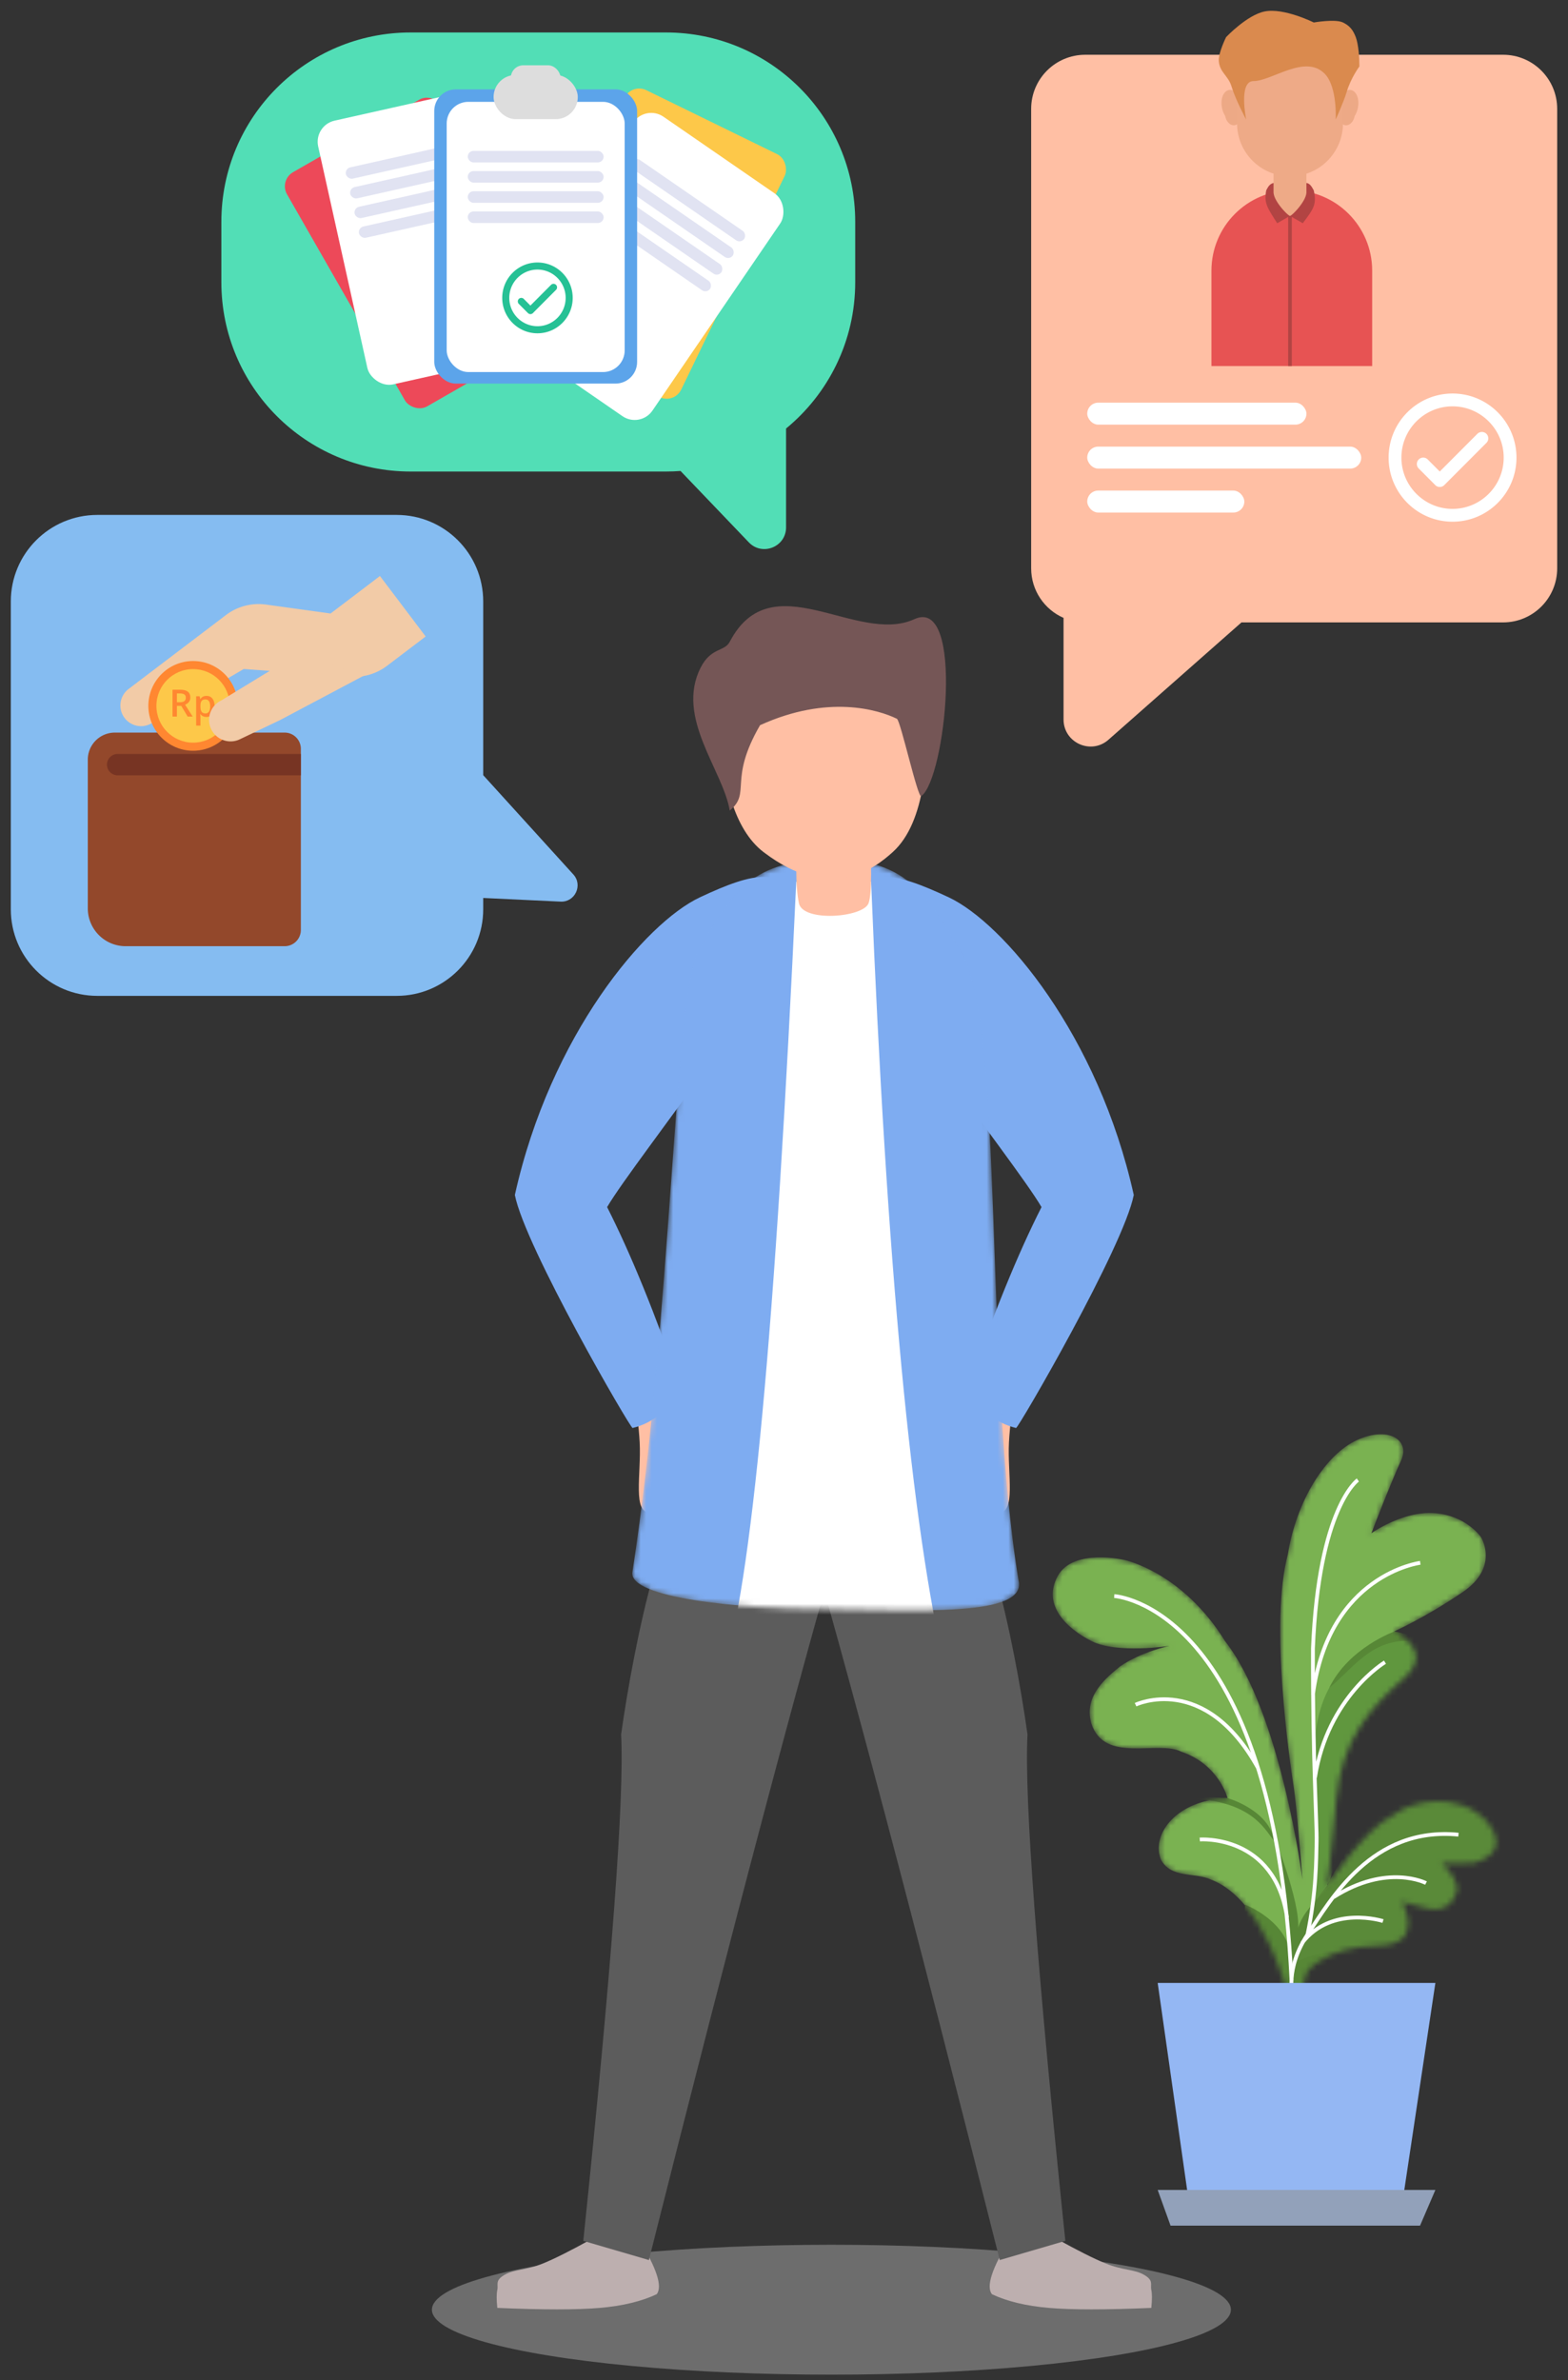 <svg xmlns="http://www.w3.org/2000/svg" width="290" height="440" fill="none" viewBox="0 0 290 440">
    <rect x="0" y="0" width="290" height="440" fill="#333333" stroke="none"/>
    <path fill="#52DEB6" fill-rule="evenodd" d="M75.94 6.002c-19.33 0-35 15.67-35 35V52.17c0 19.33 15.67 35 35 35h47.232c.906 0 1.803-.035 2.691-.102l12.631 13.195c2.493 2.605 6.889.84 6.889-2.766V79.22c7.809-6.419 12.789-16.153 12.789-27.05V41.002c0-19.33-15.67-35-35-35H75.941z" clip-rule="evenodd"/>
    <rect width="32.959" height="49.892" fill="#ED4959" rx="3" transform="rotate(-29.862 88.286 -80.085) skewX(-.072)"/>
    <rect width="32.925" height="49.944" fill="#fff" rx="4" transform="rotate(-12.612 133.854 -250.745) skewX(-.085)"/>
    <rect width="25.136" height="2.132" fill="#E1E3F2" rx="1.066" transform="rotate(-12.624 172.785 -272.548) skewX(-.109)"/>
    <rect width="25.136" height="2.132" fill="#E1E3F2" rx="1.066" transform="rotate(-12.624 189.66 -274.382) skewX(-.109)"/>
    <rect width="25.136" height="2.132" fill="#E1E3F2" rx="1.066" transform="rotate(-12.624 206.534 -276.216) skewX(-.109)"/>
    <rect width="25.136" height="2.132" fill="#E1E3F2" rx="1.066" transform="rotate(-12.624 223.409 -278.05) skewX(-.109)"/>
    <rect width="32.956" height="49.897" fill="#FDC849" rx="3" transform="matrix(.898 .439 -.436 .9 116.839 15.353)"/>
    <rect width="32.965" height="49.883" fill="#fff" rx="4" transform="rotate(34.576 28.688 201.486) skewX(.24)"/>
    <rect width="25.167" height="2.13" fill="#E1E3F2" rx="1.065" transform="rotate(34.576 12.176 203.284) skewX(.24)"/>
    <rect width="25.167" height="2.13" fill="#E1E3F2" rx="1.065" transform="rotate(34.576 6.179 201.445) skewX(.24)"/>
    <rect width="25.167" height="2.13" fill="#E1E3F2" rx="1.065" transform="rotate(34.576 .183 199.607) skewX(.24)"/>
    <rect width="25.167" height="2.13" fill="#E1E3F2" rx="1.065" transform="rotate(34.576 -5.814 197.768) skewX(.24)"/>
    <rect width="37.519" height="54.399" x="80.314" y="16.516" fill="#5CA4EA" rx="4"/>
    <rect width="32.918" height="49.955" x="82.615" y="18.827" fill="#fff" rx="4"/>
    <rect width="25.131" height="2.133" x="86.509" y="27.894" fill="#E1E3F2" rx="1.066"/>
    <rect width="25.131" height="2.133" x="86.509" y="31.627" fill="#E1E3F2" rx="1.066"/>
    <rect width="25.131" height="2.133" x="86.509" y="35.36" fill="#E1E3F2" rx="1.066"/>
    <rect width="25.131" height="2.133" x="86.509" y="39.093" fill="#E1E3F2" rx="1.066"/>
    <rect width="15.574" height="8.178" x="91.287" y="13.849" fill="#DDD" rx="4.089"/>
    <rect width="9.203" height="4.622" x="94.473" y="12.071" fill="#DDD" rx="2.311"/>
    <path fill="#26C195" d="M99.404 48.526c-3.597 0-6.516 2.932-6.516 6.545s2.92 6.546 6.516 6.546c3.597 0 6.516-2.933 6.516-6.546 0-3.613-2.919-6.545-6.516-6.545zm0 11.781c-2.873 0-5.213-2.35-5.213-5.236 0-2.886 2.34-5.236 5.213-5.236s5.213 2.35 5.213 5.236c0 2.887-2.34 5.236-5.213 5.236zm2.528-7.664l-3.831 3.849-1.225-1.23a.647.647 0 0 0-.919 0 .654.654 0 0 0 0 .922l1.688 1.695a.647.647 0 0 0 .918 0l4.294-4.313a.654.654 0 0 0-.925-.923z"/>
    <path fill="#FFBFA4" fill-rule="evenodd" d="M200.712 10.124c-5.523 0-10 4.477-10 10v84.94c0 4.097 2.463 7.619 5.99 9.164v18.777c0 4.305 5.079 6.598 8.307 3.75l24.598-21.691H278c5.523 0 10-4.477 10-10v-84.94c0-5.522-4.477-10-10-10h-77.288z" clip-rule="evenodd"/>
    <rect width="40.537" height="4.062" x="201.085" y="74.442" fill="#fff" rx="2.031"/>
    <rect width="50.671" height="4.062" x="201.085" y="82.567" fill="#fff" rx="2.031"/>
    <rect width="29.051" height="4.062" x="201.085" y="90.691" fill="#fff" rx="2.031"/>
    <path fill="#E75353" d="M224.056 50.038c0-8.209 6.654-14.863 14.863-14.863s14.864 6.654 14.864 14.863v17.634h-29.727V50.038z"/>
    <path fill="#B24443" d="M238.244 39.914h.676v27.758h-.676z"/>
    <path fill="#B24443" d="M235.541 33.82h6.081c.615.114.887.525 1.351 1.355.611 2.71-.099 3.503-2.027 6.093l-2.364-1.354-2.365 1.354c-1.855-2.89-2.471-3.735-2.027-6.093.423-.809.694-1.173 1.351-1.354z"/>
    <path fill="#EEAA87" d="M235.541 30.097a3.044 3.044 0 0 1 3.041-3.047 3.043 3.043 0 0 1 3.04 3.047v5.416c0 1.683-2.703 4.4-3.04 4.4-.338 0-3.041-2.717-3.041-4.4v-5.416z"/>
    <path fill="#EDA986" fill-rule="evenodd" d="M247.731 21.802c-.39-.629-.534-1.59-.326-2.604.331-1.62 1.435-2.763 2.465-2.551 1.029.212 1.595 1.697 1.264 3.317a4.347 4.347 0 0 1-.593 1.484l-.014.073c-.216 1.053-1.009 1.78-1.772 1.623-.549-.113-.933-.654-1.024-1.341zM229.409 21.808c.392-.63.537-1.593.329-2.61-.333-1.62-1.437-2.762-2.466-2.55-1.03.21-1.596 1.696-1.264 3.316.116.563.325 1.069.592 1.48l.014.077c.216 1.053 1.009 1.78 1.772 1.623.548-.113.931-.651 1.023-1.336z" clip-rule="evenodd"/>
    <path fill="#EEAA87" d="M228.791 10.25h19.593v12.546c0 5.41-4.386 9.796-9.797 9.796-5.41 0-9.796-4.386-9.796-9.796V10.25z"/>
    <path fill="#DA8A4E" d="M231.831 14.99c-2.82 0-1.351 7.109-1.351 7.109s-1.958-3.6-2.703-6.094c-.615-2.062-2.204-2.593-2.364-4.74-.109-1.45 1.351-4.4 1.351-4.4s3.834-4.062 7.094-4.739c3.573-.741 9.121 2.031 9.121 2.031s3.982-.695 5.405 0c1.26.616 1.863 1.396 2.364 2.708.519 1.358.676 3.962.676 5.416 0 0-1.57 2.08-2.365 4.74-.558 1.87-2.027 5.078-2.027 5.078s.345-6.034-2.026-8.463c-3.617-3.705-9.797 1.354-13.175 1.354z"/>
    <path fill="#fff" d="M268.646 72.75c-6.526 0-11.823 5.308-11.823 11.848 0 6.54 5.297 11.848 11.823 11.848 6.527 0 11.824-5.308 11.824-11.848 0-6.54-5.297-11.848-11.824-11.848zm0 21.326c-5.214 0-9.458-4.253-9.458-9.478s4.244-9.478 9.458-9.478 9.459 4.253 9.459 9.478-4.245 9.478-9.459 9.478zm4.588-13.874l-6.952 6.967-2.223-2.227a1.176 1.176 0 0 0-1.667 0 1.182 1.182 0 0 0 0 1.67l3.062 3.069a1.176 1.176 0 0 0 1.667 0l7.792-7.808a1.182 1.182 0 0 0 0-1.67 1.19 1.19 0 0 0-1.679 0z"/>
    <ellipse cx="153.768" cy="426.993" fill="#C4C4C4" fill-opacity=".4" rx="73.887" ry="12.007"/>
    <path fill="#BDAFAF" fill-rule="evenodd" d="M109.419 413.931c-3.802 2.108-6.779 3.603-8.929 4.487-3.226 1.325-5.337 1.066-7.172 2.127-1.835 1.061-1.115 1.76-1.342 2.794-.151.69-.151 1.797 0 3.322 8.422.362 14.739.362 18.953 0 4.213-.363 7.726-1.209 10.539-2.538.537-.721.537-1.914 0-3.578-.538-1.664-1.636-3.869-3.294-6.614h-8.755z" clip-rule="evenodd"/>
    <path fill="#5C5C5C" fill-rule="evenodd" d="M156.626 279.529c-8.74 29.987-20.944 76.081-36.613 138.281l-12.135-3.54c5.28-50.77 7.612-81.978 6.997-93.625 2.304-16.43 8.589-47.867 16.355-48.456 7.767-.589 18.466.918 25.396 7.34z" clip-rule="evenodd"/>
    <path fill="#BDAFAF" fill-rule="evenodd" d="M195.493 413.931c3.803 2.108 6.779 3.603 8.93 4.487 3.226 1.325 5.337 1.066 7.172 2.127 1.835 1.061 1.115 1.76 1.341 2.794.152.69.152 1.797 0 3.322-8.421.362-14.739.362-18.952 0-4.214-.363-7.727-1.209-10.539-2.538-.538-.721-.538-1.914 0-3.578s1.635-3.869 3.293-6.614h8.755z" clip-rule="evenodd"/>
    <path fill="#5C5C5C" fill-rule="evenodd" d="M148.286 279.529c8.74 29.987 20.944 76.081 36.614 138.281l12.134-3.54c-5.28-50.77-7.612-81.978-6.997-93.625-2.304-16.43-8.589-47.867-16.355-48.456-7.767-.589-18.465.918-25.396 7.34z" clip-rule="evenodd"/>
    <path fill="#FFBFA4" fill-rule="evenodd" d="M120.302 279.636c-3.382.178-1.685-7.048-1.995-12.987-.311-5.938-2.058-13.656 1.324-13.834 3.382-.177 9.085 5.023 9.395 10.962.311 5.938-5.343 15.682-8.724 15.859z" clip-rule="evenodd"/>
    <path fill="#FFBFA4" fill-rule="evenodd" d="M128.615 274.42c1.216-.027.433-3.132.4-5.737-.032-2.604.407-6.031-.809-6.004-1.216.026-3.134 2.474-3.101 5.079.033 2.604 2.294 6.688 3.51 6.662z" clip-rule="evenodd"/>
    <path fill="#7EACF1" fill-rule="evenodd" d="M129.449 165.886c-10.118 4.753-27.663 25.476-34.226 55.027 1.862 9.57 21.339 43.102 21.771 43.079 3.828-.925 6.786-3.434 8.874-7.527-4.669-13.559-9.196-24.662-13.581-33.309 5.151-8.868 37.058-48.042 34.975-55.577-2.083-7.536-7.696-6.446-17.813-1.693z" clip-rule="evenodd"/>
    <path fill="#FFBFA4" fill-rule="evenodd" d="M184.611 279.636c3.382.178 1.685-7.048 1.995-12.987.311-5.938 2.058-13.656-1.324-13.834-3.382-.178-9.085 5.023-9.395 10.962-.311 5.938 5.342 15.682 8.724 15.859z" clip-rule="evenodd"/>
    <path fill="#FFBFA4" fill-rule="evenodd" d="M176.297 274.42c-1.216-.027-.433-3.132-.4-5.737.032-2.604-.407-6.031.809-6.005 1.216.027 3.134 2.475 3.101 5.08-.032 2.604-2.294 6.688-3.51 6.662z" clip-rule="evenodd"/>
    <path fill="#7EACF1" fill-rule="evenodd" d="M175.463 165.886c10.118 4.753 27.663 25.476 34.226 55.027-1.862 9.57-21.339 43.102-21.771 43.079-3.828-.925-6.786-3.434-8.874-7.527 4.669-13.559 9.196-24.662 13.581-33.309-5.151-8.868-37.058-48.042-34.975-55.577 2.083-7.536 7.696-6.446 17.813-1.693z" clip-rule="evenodd"/>
    <mask id="a" width="73" height="140" x="116" y="158" maskUnits="userSpaceOnUse">
        <path fill="#fff" d="M116.962 290.648c7.266-47.208 7.736-106.565 12.163-114.684 7.033-12.898 11.221-17.06 25.296-17.06 13.489 0 17.242 6.992 23.322 17.06 8.156 13.504 4.164 77.526 10.682 116.473 1.17 6.99-22.285 4.993-36.834 4.993-14.55 0-35.367-1.988-34.629-6.782z"/>
    </mask>
    <g mask="url(#a)">
        <path fill="#7EACF1" d="M116.962 290.648c7.266-47.208 7.736-106.565 12.163-114.684 7.033-12.898 11.221-17.06 25.296-17.06 13.489 0 17.242 6.992 23.322 17.06 8.156 13.504 4.164 77.526 10.682 116.473 1.17 6.99-22.285 4.993-36.834 4.993-14.55 0-35.367-1.988-34.629-6.782z"/>
        <path fill="#fff" fill-rule="evenodd" d="M161.112 163.012h-13.849c-3.787 82.363-8.353 131.102-13.7 146.219-2.082 5.888 43.402 8.371 41.399 0-6.362-26.602-10.979-75.341-13.85-146.219z" clip-rule="evenodd"/>
    </g>
    <path fill="#FFBFA4" fill-rule="evenodd" d="M160.641 150.747c-2.147-1.501-4.294-2.252-6.442-2.252-2.147 0-4.294.751-6.441 2.252-.661 7.601-.661 13.01 0 16.225.733 3.562 11.94 2.648 12.883 0 .628-1.765.628-7.174 0-16.225z" clip-rule="evenodd"/>
    <path fill="#FFBFA4" fill-rule="evenodd" d="M141.209 157.519c-5.534-4.221-7.646-13.619-7.646-21.371 0-12.367 8.977-20.526 20.052-20.526 11.074 0 17.744 8.159 17.744 20.526 0 2.92-.174 6.102-.685 9.171-.805 4.832-2.445 9.386-5.558 12.2-3.282 2.967-11.501 9.461-23.907 0z" clip-rule="evenodd"/>
    <path fill="#755656" fill-rule="evenodd" d="M140.571 134.065c-5.936 10.247-1.561 12.449-5.605 15.786-1.263-7.523-10.07-17.162-5.386-26.422 1.905-3.767 4.414-2.923 5.386-4.78 7.747-14.808 23.515.692 34.168-4.194 9.31-4.27 5.72 29.636 1.245 32.717-.645.444-3.819-13.96-4.502-14.294-3.412-1.669-12.756-4.526-25.306 1.187z" clip-rule="evenodd"/>
    <mask id="b" width="83" height="104" x="194" y="265" maskUnits="userSpaceOnUse">
        <path fill="#fff" d="M240.892 347.509s-.991-13.073-1.668-17.464c-.676-4.392-4.441-29.978-1.044-42.674 1.614-9.997 6.992-18.508 12.821-21.155 5.828-2.647 9.897.013 8.104 3.838-1.793 3.824-5.474 13.401-5.474 13.401s5.78-4.157 11.668-3.723c5.887.435 8.578 4.4 8.578 4.4s3.583 5.5-3.391 10.229c-6.974 4.729-12.633 7.233-12.633 7.233s7.686 3.499 1.732 8.715c-5.954 5.216-11.454 11.235-12.425 22.119-.971 10.885-1.746 16.317-1.746 16.317s6.854-10.635 12.393-13.234c2.719-2.31 11.748-4.742 17.255 1.304 4.249 5.24-.686 7.028-2.339 7.585-3.074.264-6.087-.011-6.087-.011s3.588 3.367 2.731 5.578c-.856 2.212-2.534 3.437-5.263 2.856-2.729-.58-4.848-1.287-4.848-1.287s4.7 8.052-4.571 8.183c-9.271.13-12.882 4.688-12.882 4.688s-.86 1.761-.911 4.31c-.833.255-2.712-.008-2.712-.008s-4.295-17.453-14.15-21.2c-3.094-1.451-7.435-.149-9.355-3.783-.933-2.646.067-5.114 1.625-6.911 4.012-4.531 10.741-4.387 10.741-4.387s-1.573-6.235-8.559-8.584c-4.307-2.217-14.252 2.293-16.644-5.254-1.501-5.198 3.03-8.609 5.32-10.527 3.962-2.721 9.142-3.796 9.142-3.796s-9.727 1.536-14.462-.896c-4.735-2.431-9.067-6.727-6.228-11.981 2.84-5.254 12.382-2.994 12.382-2.994s10.679 2.215 18.563 14.975c10.399 13.296 14.337 44.138 14.337 44.138z"/>
    </mask>
    <g mask="url(#b)">
        <path fill="#7AB251" d="M240.892 347.509s-.991-13.073-1.668-17.464c-.676-4.392-4.441-29.978-1.044-42.674 1.614-9.997 6.992-18.508 12.821-21.155 5.828-2.647 9.897.013 8.104 3.838-1.793 3.824-5.474 13.401-5.474 13.401s5.78-4.157 11.668-3.723c5.887.435 8.578 4.4 8.578 4.4s3.583 5.5-3.391 10.229c-6.974 4.729-12.633 7.233-12.633 7.233s7.686 3.499 1.732 8.715c-5.954 5.216-11.454 11.235-12.425 22.119-.971 10.885-1.746 16.317-1.746 16.317s6.854-10.635 12.393-13.234c2.719-2.31 11.748-4.742 17.255 1.304 4.249 5.24-.686 7.028-2.339 7.585-3.074.264-6.087-.011-6.087-.011s3.588 3.367 2.731 5.578c-.856 2.212-2.534 3.437-5.263 2.856-2.729-.58-4.848-1.287-4.848-1.287s4.7 8.052-4.571 8.183c-9.271.13-12.882 4.688-12.882 4.688s-.86 1.761-.911 4.31c-.833.255-2.712-.008-2.712-.008s-4.295-17.453-14.15-21.2c-3.094-1.451-7.435-.149-9.355-3.783-.933-2.646.067-5.114 1.625-6.911 4.012-4.531 10.741-4.387 10.741-4.387s-1.573-6.235-8.559-8.584c-4.307-2.217-14.252 2.293-16.644-5.254-1.501-5.198 3.03-8.609 5.32-10.527 3.962-2.721 9.142-3.796 9.142-3.796s-9.727 1.536-14.462-.896c-4.735-2.431-9.067-6.727-6.228-11.981 2.84-5.254 12.382-2.994 12.382-2.994s10.679 2.215 18.563 14.975c10.399 13.296 14.337 44.138 14.337 44.138z"/>
        <path fill="#5A8A39" fill-rule="evenodd" d="M242.663 352.26s.911-1.455 2.767-3.742c1.133-2.184 7.525-12.832 7.525-12.832l13.758-6.707 25.997 3.039-31.423 33.643-20.733 4.301-1.378-1.297s-.948-5.133 1.032-8.175c1.98-3.041 2.455-8.23 2.455-8.23z" clip-rule="evenodd"/>
        <path fill="#578736" fill-rule="evenodd" d="M230.27 352.112s6.714 2.54 8.196 8.139c1.482 5.599.502 3.084.502 3.084s3.805-2.981 8.334-2.109c4.529.873-3.476 7.658-4.059 7.803-.582.144-8.054 1.073-8.054 1.073l-5.157-10.223.238-7.767z" clip-rule="evenodd"/>
        <path fill="#60973E" fill-rule="evenodd" d="M259.243 302.422s-8.474 3.547-9.081 4.532c-.608.984-6.552 3.787-7.117 16.564.394 12.802.408 18.395.408 18.395l-1.017 10.81 3.531-5.074 3.032-10.534s13.823-25.204 13.823-25.701c0-.496.059-8.438.059-8.438l-3.638-.554z" clip-rule="evenodd"/>
        <path fill="#578736" fill-rule="evenodd" d="M227.054 332.418s7.628 2.148 8.646 7.919c-1.455-1.421-3.392-6.833-13.902-7.722-10.511-.89 5.256-.197 5.256-.197zM257.945 301.587s-8.501 3.026-12.091 10.417c4.195-3.264 7.929-9.485 15.784-8.573 7.854.911-3.693-1.844-3.693-1.844zM235.702 339.618s4.796 12.081 4.385 16.882c-.017-.152.543-2.349 3.291-5.137 2.748-2.787 3.109-3.522 5.857-4.409-2.523 4.03-8.123 11.99-8.123 11.99l-2.21 4.165-1.038-10.066-1.572-10.137-.59-3.288z" clip-rule="evenodd"/>
        <path stroke="#fff" stroke-width=".7" d="M239.099 369.071s-1.491-5.129 2.748-11.466c4.239-6.336 11.884-20.012 27.892-18.431M263.74 348.125s-7.152-3.732-17.117 2.608M255.784 355.144s-9.472-3.03-14.95 4.036"/>
        <path stroke="#fff" stroke-width=".7" d="M251.132 273.607s-7.232 5.06-8.303 31.133c-.068 20.684.765 32.557.676 35.77-.09 3.212 0 9.131-1.712 17.278M262.673 288.918s-16.891 2.131-19.843 24.335M256.149 307.286s-10.637 6.407-12.944 21.331M206.077 295.064s29.389 1.623 32.787 71.052M210.023 315.144s12.761-6.092 22.624 11.658M221.898 340.063s13.851-1.05 16.141 14.423"/>
    </g>
    <path fill="#94B7F3" fill-rule="evenodd" d="M214.113 366.581h51.36l-6.343 42.23h-39.008l-6.009-42.23z" clip-rule="evenodd"/>
    <path fill="#92A1BA" fill-rule="evenodd" d="M214.113 404.852h51.36l-2.837 6.599h-46.145l-2.378-6.599z" clip-rule="evenodd"/>
    <path fill="#85BCF1" fill-rule="evenodd" d="M73.37 95.193c8.837 0 16 7.163 16 16v32.112l16.671 18.355c1.797 1.979.309 5.147-2.358 5.022l-14.313-.675v2.097c0 8.836-7.163 16-16 16H18c-8.837 0-16-7.164-16-16v-56.911c0-8.837 7.163-16 16-16h55.37z" clip-rule="evenodd"/>
    <path fill="#93482B" d="M16.238 140.435a5 5 0 0 1 5-5h31.406a3 3 0 0 1 3 3v33.489a3 3 0 0 1-3 3H23.238a7 7 0 0 1-7-7v-27.489z"/>
    <path fill="#773423" d="M19.784 141.358c0-1.09.884-1.974 1.974-1.974h33.885v3.949H21.758a1.975 1.975 0 0 1-1.974-1.975z"/>
    <path fill="#F2CBA7" d="M23.78 127.371l18.004-13.665a9.991 9.991 0 0 1 7.406-1.941l11.949 1.651 9.132-6.931 8.457 11.181-7.144 5.422a9.99 9.99 0 0 1-6.757 2.009l-19.745-1.419-16.689 9.792a3.816 3.816 0 0 1-5.35-.739 3.83 3.83 0 0 1 .737-5.36z"/>
    <ellipse cx="35.714" cy="130.495" fill="#FF8731" rx="8.275" ry="8.293"/>
    <ellipse cx="35.714" cy="130.495" fill="#FDC849" rx="6.786" ry="6.8"/>
    <path fill="#FF8731" d="M32.72 129.819h.565c.378 0 .652-.07.822-.211.17-.14.255-.348.255-.624 0-.281-.092-.483-.275-.605-.184-.122-.46-.183-.83-.183h-.537v1.623zm0 .672v1.983h-.812v-4.964h1.404c.641 0 1.116.12 1.424.36.309.24.463.602.463 1.086 0 .618-.322 1.059-.966 1.321l1.404 2.197h-.925l-1.19-1.983h-.802zM38.184 132.542c-.476 0-.846-.171-1.109-.513h-.047c.031.317.047.509.047.577v1.538h-.799v-5.425h.646c.018.07.056.237.113.502h.04c.25-.38.624-.57 1.122-.57.47 0 .834.17 1.095.509.263.34.394.816.394 1.429 0 .614-.133 1.093-.4 1.437-.266.344-.633.516-1.102.516zm-.194-3.239c-.318 0-.55.092-.697.278-.145.186-.218.482-.218.89v.118c0 .458.073.789.218.995.145.204.382.306.71.306a.72.72 0 0 0 .64-.34c.15-.226.224-.549.224-.967 0-.421-.075-.739-.224-.954-.148-.218-.365-.326-.653-.326z"/>
    <path fill="#F2CBA7" d="M51.836 133.102l-7.483 3.572a3.967 3.967 0 0 1-3.037.158 3.983 3.983 0 0 1-.38-7.347l14.416-8.803 11.917 4.235"/>
</svg>
